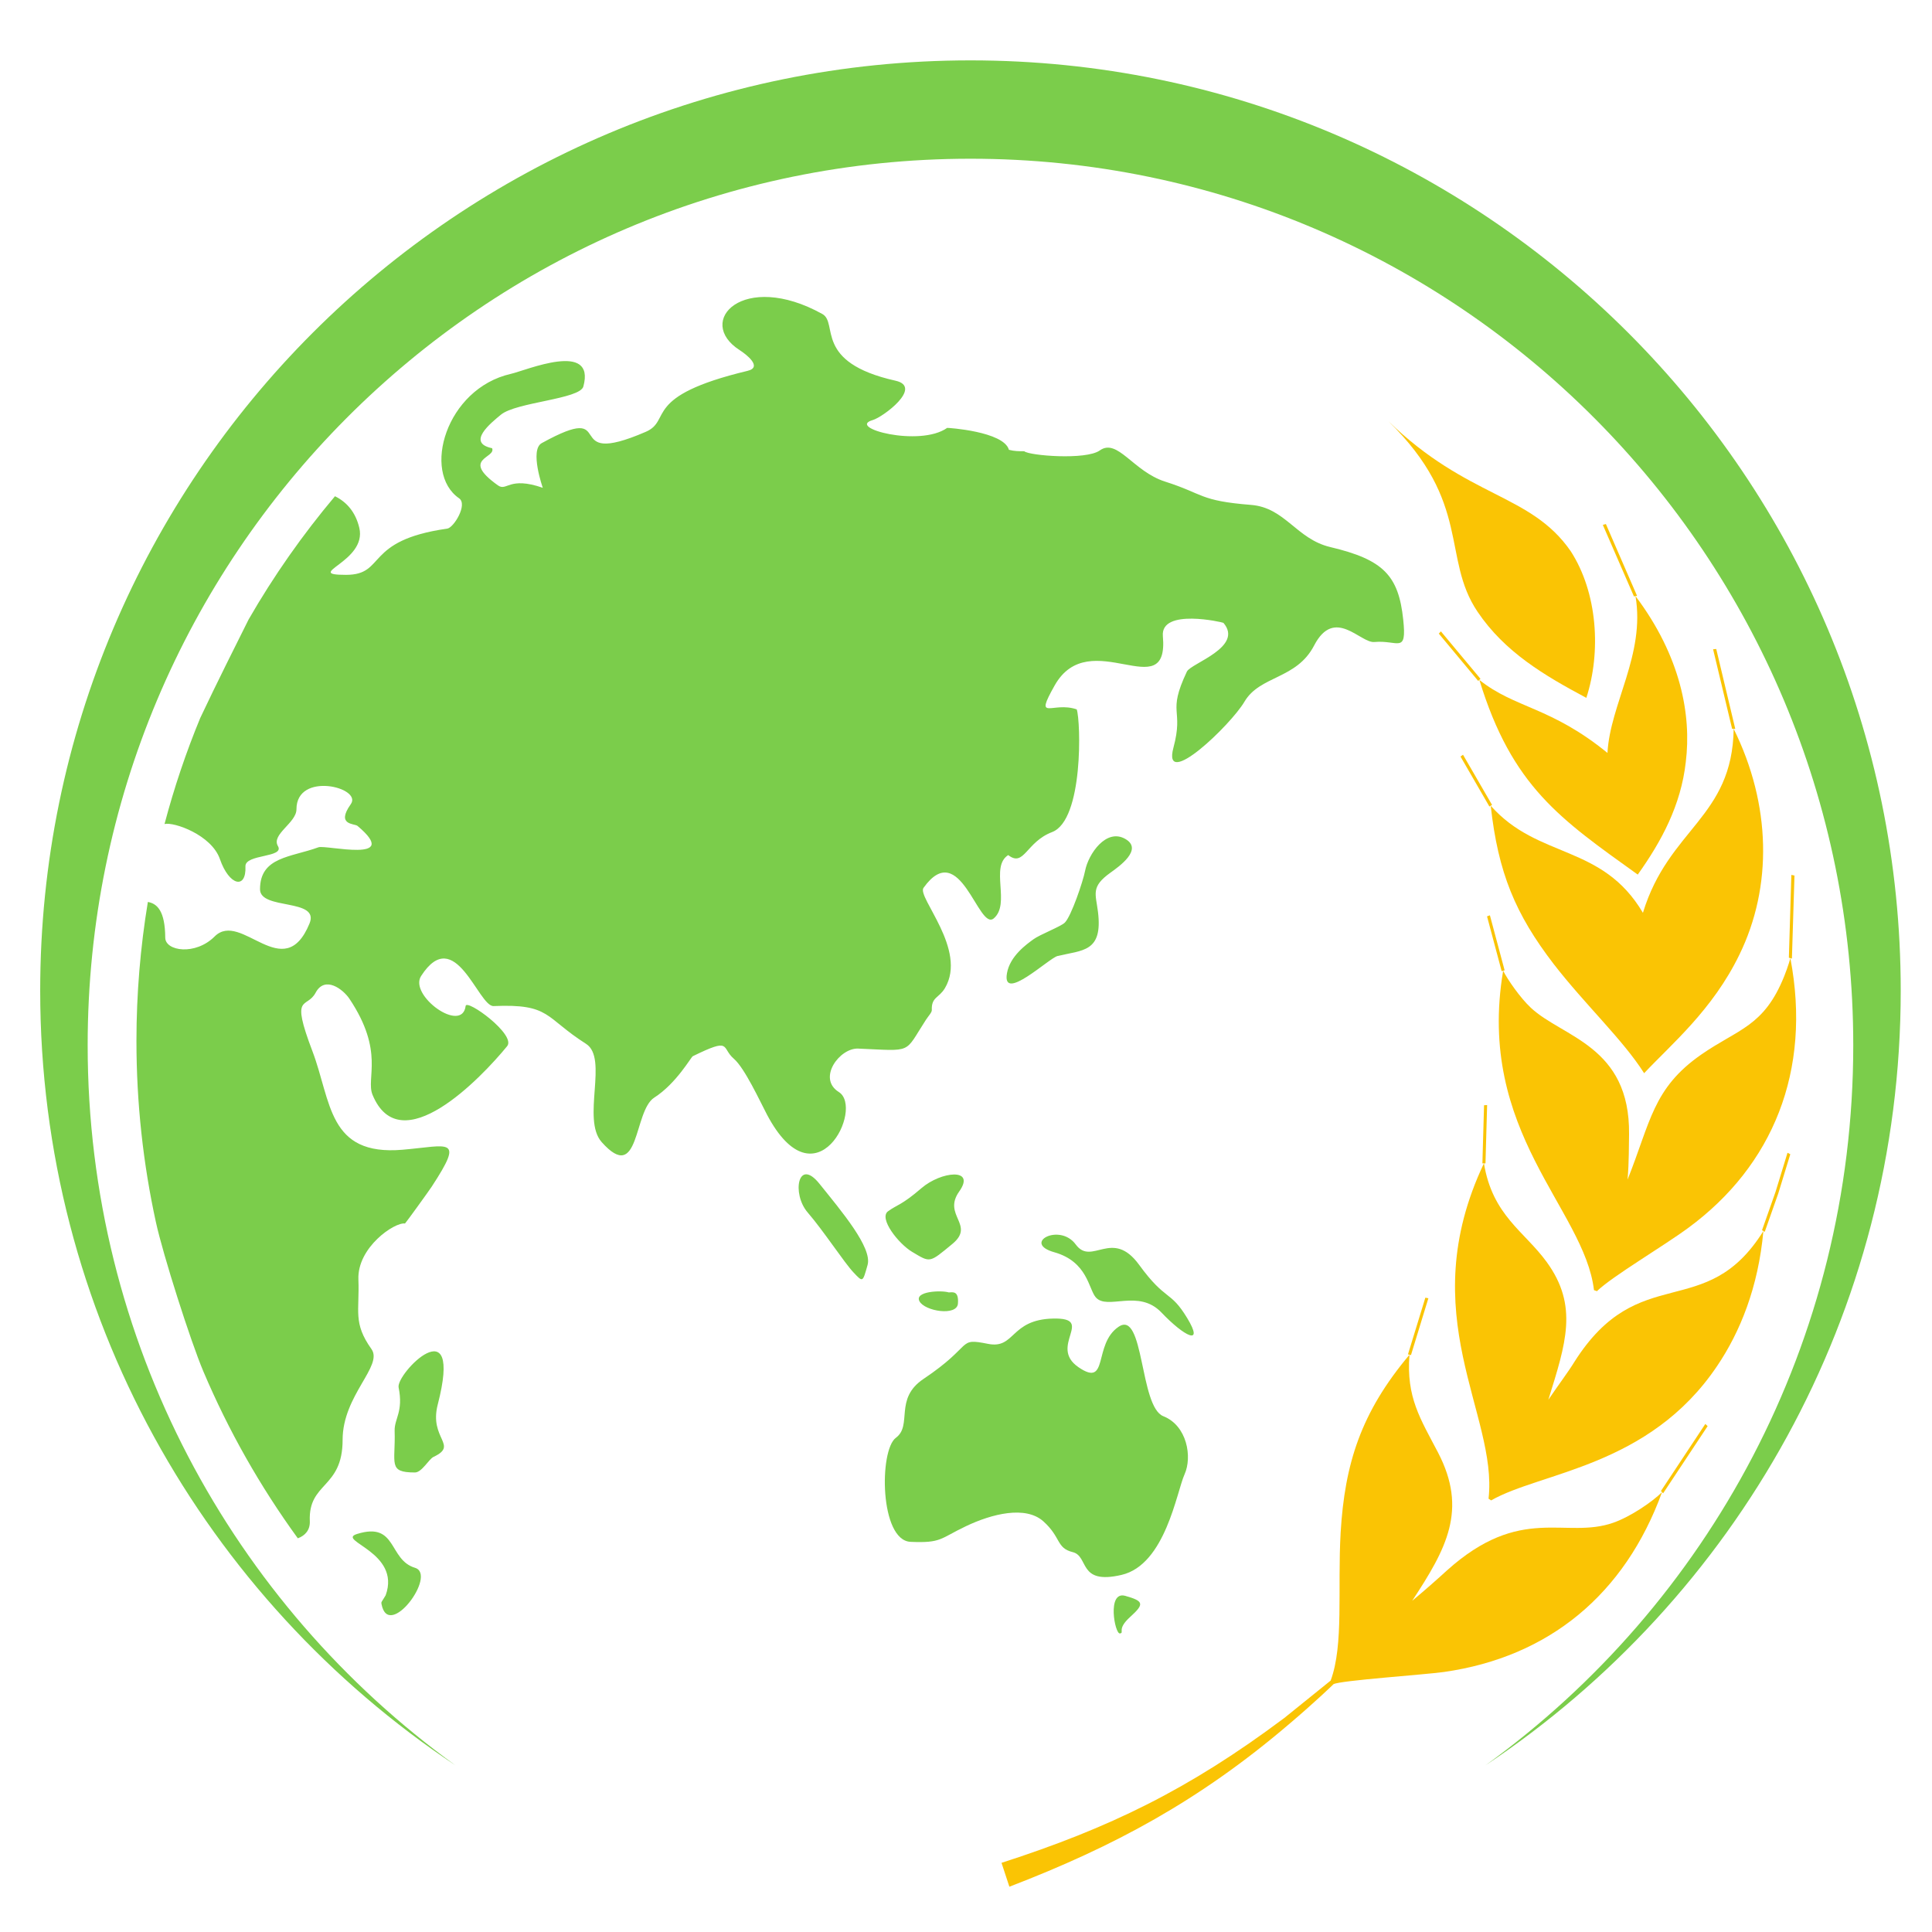<svg width="128" height="128" viewBox="0 0 128 128" fill="none" xmlns="http://www.w3.org/2000/svg">
<path d="M125.928 65.63C125.928 87.051 114.999 105.916 98.413 116.961C113.171 106.299 122.783 88.903 122.783 69.252C122.783 36.814 96.598 10.516 64.296 10.516C31.994 10.516 5.808 36.814 5.808 69.252C5.808 88.901 15.417 106.295 30.174 116.959C13.592 105.913 2.663 87.049 2.663 65.63C2.663 31.594 30.258 4 64.296 4C98.334 4 125.928 31.593 125.928 65.63Z" fill="#7BCD4B"/>
<path d="M19.731 101.916C17.249 98.502 15.141 94.795 13.472 90.856C12.62 88.847 10.8 83.129 10.331 80.979C9.485 77.11 9.04 73.091 9.04 68.969C9.04 65.83 9.301 62.754 9.796 59.756C10.408 59.867 10.936 60.34 10.948 62.123C10.955 63.018 12.944 63.319 14.221 62.043C15.978 60.287 18.803 65.32 20.506 61.184C21.203 59.491 17.227 60.319 17.227 58.917C17.227 56.756 19.273 56.806 21.098 56.135C21.585 55.955 26.678 57.241 23.686 54.718C23.488 54.55 22.238 54.688 23.243 53.275C24.028 52.171 19.641 51.084 19.641 53.618C19.641 54.519 17.956 55.28 18.413 56.053C18.878 56.839 16.225 56.57 16.261 57.401C16.327 58.949 15.182 58.685 14.57 56.918C14.012 55.309 11.511 54.439 10.9 54.594C11.536 52.184 12.329 49.838 13.266 47.569C14.347 45.277 15.698 42.588 16.471 41.042C18.137 38.146 20.056 35.416 22.193 32.877C22.981 33.266 23.558 33.936 23.805 34.97C24.344 37.235 20.015 38.085 22.925 38.085C25.604 38.085 24.083 35.806 29.631 35.023C30.061 34.963 31.006 33.42 30.414 33.012C27.933 31.299 29.545 25.749 33.844 24.77C34.866 24.538 39.478 22.553 38.649 25.607C38.419 26.452 34.2 26.637 33.185 27.476C32.524 28.023 30.877 29.337 32.603 29.695C32.881 30.367 30.472 30.366 32.99 32.157C33.584 32.579 33.699 31.534 35.962 32.318C35.968 32.34 35.072 29.809 35.891 29.358C41.178 26.443 36.932 31.137 42.785 28.609C44.55 27.845 42.478 26.26 49.53 24.569C50.563 24.321 49.398 23.449 49.013 23.203C46.013 21.289 49.249 17.902 54.479 20.801C55.569 21.405 53.861 23.998 59.327 25.222C61.176 25.636 58.508 27.634 57.819 27.831C56.049 28.34 60.937 29.64 62.751 28.349C62.768 28.336 66.505 28.578 66.844 29.801C67.204 29.895 67.498 29.896 67.859 29.896C68.177 30.185 71.946 30.496 72.861 29.844C74.039 29.004 75.067 31.233 77.193 31.908C79.767 32.727 79.447 33.178 82.882 33.451C85.15 33.629 85.882 35.711 88.137 36.245C91.665 37.08 92.662 38.135 92.969 41.067C93.209 43.358 92.626 42.389 91.052 42.535C90.132 42.621 88.414 40.166 87.064 42.766C85.895 45.019 83.474 44.743 82.447 46.491C81.544 48.029 76.973 52.414 77.743 49.536C78.45 46.9 77.297 47.327 78.635 44.493C78.892 43.948 82.427 42.871 81.055 41.265C81.028 41.233 76.875 40.265 77.043 42.143C77.469 46.882 72.19 41.292 69.87 45.419C68.49 47.872 69.724 46.443 71.336 46.998C71.605 47.775 71.793 54.333 69.704 55.127C67.978 55.783 67.852 57.478 66.797 56.651C65.57 57.427 66.972 59.881 65.84 60.845C64.823 61.713 63.614 55.423 61.184 58.824C60.745 59.438 64.11 62.922 62.606 65.463C62.21 66.132 61.7 66.044 61.735 66.922C61.741 67.076 61.504 67.32 61.345 67.566C59.873 69.827 60.54 69.63 56.855 69.472C55.629 69.419 54.128 71.446 55.574 72.349C57.269 73.405 54.053 79.985 50.811 73.839C50.355 72.975 49.339 70.761 48.618 70.143C47.759 69.408 48.505 68.703 45.902 69.975C45.778 70.036 44.817 71.778 43.347 72.719C41.959 73.605 42.398 78.51 39.865 75.67C38.514 74.154 40.328 70.11 38.825 69.156C36.064 67.402 36.49 66.493 32.702 66.655C31.69 66.698 30.153 61.168 27.899 64.663C27.073 65.945 30.612 68.514 30.85 66.648C30.913 66.157 34.216 68.556 33.6 69.311C31.86 71.441 26.522 77.002 24.68 72.53C24.229 71.435 25.497 69.676 23.15 66.171C22.732 65.546 21.527 64.616 20.911 65.769C20.313 66.886 19.222 65.757 20.695 69.633C21.966 72.976 21.709 76.598 26.672 76.173C29.772 75.907 30.781 75.285 28.602 78.619C28.439 78.871 26.912 80.987 26.832 81.061C26.155 80.954 23.661 82.636 23.745 84.77C23.828 86.887 23.375 87.642 24.61 89.379C25.403 90.494 22.699 92.439 22.699 95.395C22.699 98.65 20.415 98.174 20.526 100.786C20.55 101.355 20.226 101.739 19.73 101.917L19.731 101.916ZM25.552 105.689C26.593 102.812 22.234 102.073 23.657 101.629C26.325 100.795 25.722 103.337 27.494 103.871C28.991 104.322 25.744 108.72 25.276 106.276C25.246 106.122 25.268 106.17 25.553 105.689L25.552 105.689ZM27.485 97.555C25.678 97.555 26.212 96.962 26.146 94.799C26.121 93.994 26.737 93.528 26.409 91.923C26.222 91.007 30.713 86.426 29.001 93.058C28.414 95.331 30.401 95.732 28.726 96.521C28.409 96.67 27.951 97.556 27.485 97.556L27.485 97.555ZM68.456 62.238C68.031 62.553 66.907 63.332 66.712 64.492C66.38 66.454 69.499 63.475 70.063 63.339C71.728 62.938 73.075 63.091 72.743 60.408C72.596 59.214 72.254 58.758 73.57 57.817C74.141 57.408 75.749 56.281 74.567 55.589C73.293 54.842 72.107 56.576 71.89 57.695C71.755 58.39 70.977 60.696 70.548 61.125C70.287 61.386 68.881 61.921 68.456 62.238H68.456Z" fill="#7BCD4B"/>
<path d="M110.187 98.935L110.115 98.858C107.645 105.637 102.626 109.777 95.675 110.772C94.4 110.953 88.783 111.333 88.349 111.581C88.349 111.581 87.218 112.69 85.401 114.23C79.46 119.3 73.805 122.337 66.874 125L66.353 123.418C73.484 121.115 78.754 118.567 85.091 113.818L88.159 111.343C89.04 108.969 88.606 105.298 88.821 101.53C89.096 96.969 90.161 93.582 93.382 89.755C93.155 92.578 94.112 94.008 95.268 96.224C97.255 100.033 95.829 102.605 93.561 106.058C94.462 105.306 95.334 104.533 95.841 104.066C100.77 99.623 103.709 102.005 106.888 100.883C108.036 100.479 109.466 99.503 110.114 98.859L110.042 98.783L112.981 94.342L113.136 94.483L110.187 98.935L110.187 98.935ZM104.061 36.513C101.4 32.673 97.247 33.031 91.968 27.892C97.534 33.311 95.486 36.955 97.89 40.528C99.69 43.203 102.324 44.755 105.099 46.235C106.086 43.202 105.848 39.272 104.061 36.513ZM97.934 45.113L95.325 41.98L95.463 41.83L98.087 44.975L97.934 45.113ZM108.459 39.474L108.356 39.493C111.366 43.492 112.069 47.392 111.688 50.482C111.369 53.359 110.061 55.765 108.505 57.944C103.381 54.266 100.178 52.123 98.011 45.045C100.364 46.931 102.741 46.815 106.499 49.884C106.669 46.652 109.015 43.362 108.356 39.494L108.253 39.514L106.192 34.776L106.394 34.718L108.459 39.475V39.474ZM98.676 53.434L96.762 50.123L96.928 50.003L98.853 53.329L98.764 53.381C101.905 56.938 106.138 55.894 108.848 60.476C110.555 54.876 114.767 54.187 114.861 48.288L114.756 48.286L113.496 43.013L113.706 42.998L114.966 48.29L114.861 48.288C117.344 53.308 117.441 58.746 115.241 63.248C113.459 66.921 110.718 69.194 108.928 71.103C107.526 68.887 105.024 66.568 102.934 63.867C100.403 60.567 99.255 57.834 98.764 53.382L98.676 53.435V53.434ZM99.488 64.341L98.52 60.712L98.71 60.641L99.685 64.286L99.488 64.341ZM101.423 66.767C100.72 66.111 99.892 64.913 99.587 64.314C97.784 75.014 104.969 80.08 105.605 85.474L105.799 85.544C106.851 84.534 110.175 82.587 111.869 81.338C117.435 77.237 120.039 70.967 118.617 63.482L118.517 63.453L118.682 57.965L118.889 58.006L118.719 63.511L118.617 63.482C118.617 63.482 118.481 63.996 118.204 64.69C116.863 68.019 115.172 68.162 112.727 69.857C109.489 72.102 109.352 74.361 107.83 78.15C107.932 76.986 107.915 75.824 107.93 75.148C107.996 69.281 103.523 68.733 101.423 66.767ZM98.213 77.075L98.322 73.225L98.526 73.212L98.417 77.076L98.315 77.075C98.884 80.532 100.989 81.573 102.467 83.603C104.593 86.523 103.739 89.009 102.582 92.738C103.236 91.773 103.941 90.832 104.297 90.245C108.591 83.441 112.993 87.701 116.829 81.559L116.739 81.504C116.739 81.504 117.187 80.234 117.633 78.966C118.03 77.669 118.427 76.374 118.427 76.374L118.612 76.471C118.612 76.471 118.213 77.771 117.815 79.07C117.367 80.342 116.918 81.615 116.918 81.615L116.829 81.559C116.489 85.297 115.283 88.255 113.763 90.503C109.257 97.203 102.072 97.52 98.791 99.406L98.62 99.291C99.256 93.701 93.547 87.14 98.314 77.075H98.212H98.213ZM93.282 89.728L94.433 85.975L94.634 86.013L93.48 89.781L93.282 89.728Z" fill="#FAC404"/>
<path fill-rule="evenodd" clip-rule="evenodd" d="M74.197 108.219C73.862 108.276 73.32 105.381 74.551 105.729C75.783 106.078 75.826 106.266 74.885 107.118C73.943 107.971 74.533 108.164 74.197 108.22V108.219ZM62.86 85.626C62.36 85.471 60.565 85.548 60.917 86.212C61.269 86.874 63.403 87.216 63.466 86.365C63.528 85.513 63.136 85.614 62.86 85.626ZM61.184 91.358C59.217 92.674 60.472 94.432 59.356 95.255C58.237 96.078 58.278 102.061 60.328 102.151C62.378 102.241 62.271 101.936 63.993 101.117C65.714 100.296 67.948 99.733 69.129 100.796C70.31 101.859 69.973 102.56 71.069 102.832C72.167 103.103 71.4 105.02 74.306 104.341C77.213 103.662 77.958 98.828 78.479 97.68C78.999 96.532 78.653 94.451 77.072 93.827C75.492 93.202 75.811 86.748 74.108 87.903C72.404 89.059 73.487 91.977 71.452 90.581C69.416 89.185 72.619 87.293 69.769 87.358C66.92 87.424 67.262 89.391 65.465 89.035C63.367 88.618 64.587 89.08 61.183 91.358H61.184ZM58.837 80.249C59.431 79.814 59.741 79.848 61.044 78.722C62.349 77.597 64.677 77.353 63.55 78.939C62.423 80.525 64.636 81.145 63.097 82.414C61.556 83.683 61.655 83.67 60.429 82.938C59.528 82.4 58.199 80.715 58.836 80.249H58.837ZM56.554 84.31C55.928 83.648 54.579 81.568 53.511 80.33C52.441 79.092 52.864 76.646 54.295 78.432C55.727 80.218 57.806 82.659 57.479 83.808C57.153 84.957 57.18 84.972 56.554 84.31ZM69.849 82.965C67.688 82.354 70.204 80.995 71.271 82.45C72.337 83.905 73.681 81.343 75.468 83.795C77.254 86.246 77.517 85.444 78.658 87.331C79.799 89.218 78.466 88.55 76.946 86.955C75.425 85.36 73.361 86.836 72.596 85.949C72.118 85.395 72.057 83.588 69.85 82.965H69.849Z" fill="#7BCD4B"/>
</svg>
